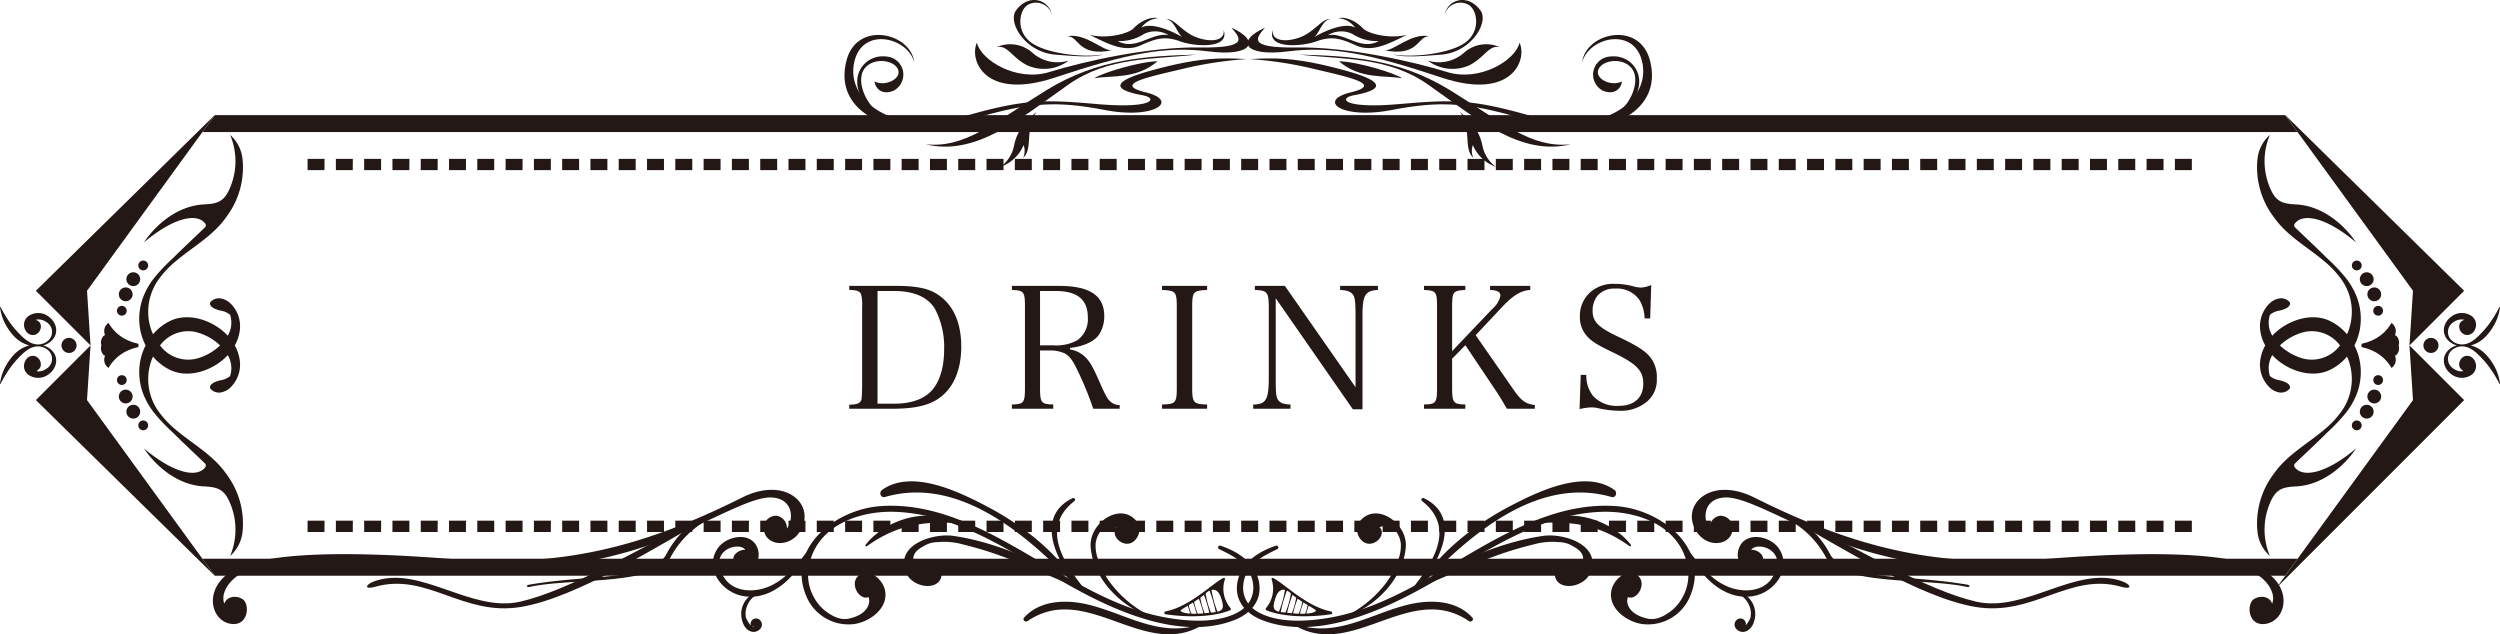 <svg xmlns="http://www.w3.org/2000/svg" xmlns:xlink="http://www.w3.org/1999/xlink" width="442.627" height="112.307" viewBox="0 0 442.627 112.307">
  <defs>
    <clipPath id="clip-path">
      <rect id="長方形_566" data-name="長方形 566" width="442.627" height="83.675" fill="#231815"/>
    </clipPath>
    <clipPath id="clip-path-2">
      <rect id="長方形_564" data-name="長方形 564" width="442.627" height="83.675" transform="translate(0 0)" fill="#231815"/>
    </clipPath>
    <clipPath id="clip-path-3">
      <rect id="長方形_563" data-name="長方形 563" width="385.813" height="63.542" transform="translate(28.407 9.03)" fill="#231815"/>
    </clipPath>
    <clipPath id="clip-path-5">
      <rect id="長方形_594" data-name="長方形 594" width="366.614" height="27.087" fill="#231815"/>
    </clipPath>
    <clipPath id="clip-path-6">
      <rect id="長方形_595" data-name="長方形 595" width="142.968" height="29.531" fill="#231815"/>
    </clipPath>
  </defs>
  <g id="グループ_119" data-name="グループ 119" transform="translate(-452 -892.643)">
    <g id="グループ_48" data-name="グループ 48" transform="translate(452 913)">
      <g id="グループ_47" data-name="グループ 47" clip-path="url(#clip-path)">
        <path id="パス_1246" data-name="パス 1246" d="M404.589,81.572H38.037l-2.2-3H406.792Z" fill="#231815"/>
        <g id="グループ_44" data-name="グループ 44">
          <g id="グループ_43" data-name="グループ 43" clip-path="url(#clip-path-2)">
            <g id="グループ_42" data-name="グループ 42" opacity="0.15">
              <g id="グループ_41" data-name="グループ 41">
                <g id="グループ_40" data-name="グループ 40" clip-path="url(#clip-path-3)">
                  <path id="パス_1247" data-name="パス 1247" d="M45.89,72.572,28.407,48.529V33.073L45.89,9.03H396.737L414.22,33.073V48.529L396.737,72.572Z" fill="none"/>
                </g>
              </g>
            </g>
          </g>
        </g>
        <path id="パス_1248" data-name="パス 1248" d="M388.067,9.77h-3v-2h3Zm-5.01,0h-3.005v-2h3.005Zm-5.009,0h-3.005v-2h3.005Zm-5.009,0h-3.006v-2h3.006Zm-5.009,0h-3.005v-2h3.005Zm-5.009,0h-3.005v-2h3.005Zm-5.01,0h-3v-2h3ZM353,9.77H350v-2H353Zm-5.01,0h-3.005v-2h3.005Zm-5.009,0h-3.005v-2h3.005Zm-5.009,0H334.97v-2h3.005Zm-5.01,0H329.96v-2h3.005Zm-5.008,0h-3.006v-2h3.006Zm-5.01,0h-3.005v-2h3.005Zm-5.009,0h-3v-2h3Zm-5.009,0h-3v-2h3Zm-5.009,0h-3.006v-2h3.006Zm-5.009,0H299.9v-2h3.006Zm-5.01,0H294.9v-2H297.9Zm-5.009,0h-3.005v-2h3.005Zm-5.009,0h-3.005v-2h3.005Zm-5.009,0h-3.006v-2h3.006Zm-5.009,0H274.86v-2h3.005Zm-5.009,0h-3v-2h3Zm-5.01,0h-3.005v-2h3.005Zm-5.009,0h-3.005v-2h3.005Zm-5.009,0h-3.006v-2h3.006Zm-5.009,0h-3.005v-2h3.005Zm-5.009,0H244.8v-2h3.005Zm-5.01,0h-3.005v-2H242.8Zm-5.009,0h-3.005v-2h3.005Zm-5.009,0h-3.006v-2h3.006Zm-5.009,0h-3v-2h3Zm-5.009,0h-3.005v-2h3.005Zm-5.009,0H214.75v-2h3.005Zm-5.009,0H209.74v-2h3.006Zm-5.01,0h-3v-2h3Zm-5.009,0h-3.005v-2h3.005Zm-5.009,0h-3.005v-2h3.005Zm-5.009,0H189.7v-2h3.006Zm-5.009,0h-3v-2h3Zm-5.009,0h-3v-2h3Zm-5.01,0h-3.005v-2h3.005Zm-5.009,0h-3.006v-2h3.006Zm-5.009,0h-3v-2h3Zm-5.009,0h-3.005v-2h3.005Zm-5.009,0H154.64v-2h3.005Zm-5.009,0H149.63v-2h3.006Zm-5.009,0h-3.005v-2h3.005Zm-5.01,0h-3.005v-2h3.005Zm-5.009,0H134.6v-2h3.005Zm-5.009,0h-3.006v-2H132.6Zm-5.009,0h-3v-2h3Zm-5.009,0h-3.005v-2h3.005Zm-5.01,0h-3v-2h3Zm-5.008,0h-3.006v-2h3.006Zm-5.01,0h-3.005v-2h3.005Zm-5.009,0h-3v-2h3Zm-5.009,0H94.53v-2h3.005Zm-5.009,0H89.52v-2h3.006Zm-5.009,0h-3v-2h3Zm-5.01,0H79.5v-2h3.005Zm-5.009,0H74.493v-2H77.5Zm-5.009,0H69.483v-2h3.006Zm-5.009,0H64.475v-2H67.48Zm-5.009,0H59.466v-2h3.005Zm-5.009,0H54.457v-2h3.005Z" fill="#231815"/>
        <path id="パス_1249" data-name="パス 1249" d="M388.067,73.833h-3v-2h3Zm-5.01,0h-3.005v-2h3.005Zm-5.009,0h-3.005v-2h3.005Zm-5.009,0h-3.006v-2h3.006Zm-5.009,0h-3.005v-2h3.005Zm-5.009,0h-3.005v-2h3.005Zm-5.01,0h-3v-2h3Zm-5.008,0H350v-2H353Zm-5.01,0h-3.005v-2h3.005Zm-5.009,0h-3.005v-2h3.005Zm-5.009,0H334.97v-2h3.005Zm-5.01,0H329.96v-2h3.005Zm-5.008,0h-3.006v-2h3.006Zm-5.01,0h-3.005v-2h3.005Zm-5.009,0h-3v-2h3Zm-5.009,0h-3v-2h3Zm-5.009,0h-3.006v-2h3.006Zm-5.009,0H299.9v-2h3.006Zm-5.01,0H294.9v-2H297.9Zm-5.009,0h-3.005v-2h3.005Zm-5.009,0h-3.005v-2h3.005Zm-5.009,0h-3.006v-2h3.006Zm-5.009,0H274.86v-2h3.005Zm-5.009,0h-3v-2h3Zm-5.01,0h-3.005v-2h3.005Zm-5.009,0h-3.005v-2h3.005Zm-5.009,0h-3.006v-2h3.006Zm-5.009,0h-3.005v-2h3.005Zm-5.009,0H244.8v-2h3.005Zm-5.01,0h-3.005v-2H242.8Zm-5.009,0h-3.005v-2h3.005Zm-5.009,0h-3.006v-2h3.006Zm-5.009,0h-3v-2h3Zm-5.009,0h-3.005v-2h3.005Zm-5.009,0H214.75v-2h3.005Zm-5.009,0H209.74v-2h3.006Zm-5.01,0h-3v-2h3Zm-5.009,0h-3.005v-2h3.005Zm-5.009,0h-3.005v-2h3.005Zm-5.009,0H189.7v-2h3.006Zm-5.009,0h-3v-2h3Zm-5.009,0h-3v-2h3Zm-5.01,0h-3.005v-2h3.005Zm-5.009,0h-3.006v-2h3.006Zm-5.009,0h-3v-2h3Zm-5.009,0h-3.005v-2h3.005Zm-5.009,0H154.64v-2h3.005Zm-5.009,0H149.63v-2h3.006Zm-5.009,0h-3.005v-2h3.005Zm-5.01,0h-3.005v-2h3.005Zm-5.009,0H134.6v-2h3.005Zm-5.009,0h-3.006v-2H132.6Zm-5.009,0h-3v-2h3Zm-5.009,0h-3.005v-2h3.005Zm-5.01,0h-3v-2h3Zm-5.008,0h-3.006v-2h3.006Zm-5.01,0h-3.005v-2h3.005Zm-5.009,0h-3v-2h3Zm-5.009,0H94.53v-2h3.005Zm-5.009,0H89.52v-2h3.006Zm-5.009,0h-3v-2h3Zm-5.01,0H79.5v-2h3.005Zm-5.009,0H74.493v-2H77.5Zm-5.009,0H69.483v-2h3.006Zm-5.009,0H64.475v-2H67.48Zm-5.009,0H59.466v-2h3.005Zm-5.009,0H54.457v-2h3.005Z" fill="#231815"/>
        <path id="パス_1250" data-name="パス 1250" d="M38.038.031l-2.2,3H406.793l-2.2-3Z" fill="#231815"/>
        <g id="グループ_46" data-name="グループ 46">
          <g id="グループ_45" data-name="グループ 45" clip-path="url(#clip-path-2)">
            <path id="パス_1251" data-name="パス 1251" d="M8.74,45.816a3.224,3.224,0,0,0,1.1-1.581,2.511,2.511,0,0,0-.174-1.9,3.119,3.119,0,0,0-1.3-1.249,3.8,3.8,0,0,0-.7-.281,3.793,3.793,0,0,0,.7-.28,3.125,3.125,0,0,0,1.3-1.249,2.512,2.512,0,0,0,.174-1.9,3.231,3.231,0,0,0-1.1-1.582,3.048,3.048,0,0,0-3.8-.121,2.278,2.278,0,0,0-.375.426,1.737,1.737,0,0,0-.25.55,2,2,0,0,0,.042,1.13,1.824,1.824,0,0,0,.666.93,1.393,1.393,0,0,0,1.194.2A1.545,1.545,0,0,0,7.2,37.13a1.129,1.129,0,0,0-.255-.476,1.372,1.372,0,0,0-.393-.292,1.75,1.75,0,0,0-.251-.089,2.188,2.188,0,0,1,.558-.07,2.312,2.312,0,0,1,1.268.412A2.044,2.044,0,0,1,8.18,40.2a2.744,2.744,0,0,1-1.411.429c-.03,0-.059-.012-.088-.014-.048,0-.1.008-.144.007a3.317,3.317,0,0,1-1.369-.433,6.758,6.758,0,0,1-1.248-.961c-.386-.36-.745-.746-1.108-1.144s-.69-.823-1.008-1.26A21.49,21.49,0,0,1,.1,34a.057.057,0,0,0-.056-.029A.055.055,0,0,0,0,34.029,8.633,8.633,0,0,0,1.09,37.28a9.772,9.772,0,0,0,.986,1.433,6.628,6.628,0,0,0,1.267,1.218,5.581,5.581,0,0,0,1.84.87,5.6,5.6,0,0,0-1.84.87A6.6,6.6,0,0,0,2.076,42.89a9.666,9.666,0,0,0-.986,1.433A8.628,8.628,0,0,0,0,47.574a.056.056,0,0,0,.03.055A.056.056,0,0,0,.1,47.6a21.556,21.556,0,0,1,1.7-2.827q.477-.656,1.008-1.26c.363-.4.722-.784,1.108-1.144a6.846,6.846,0,0,1,1.248-.961,3.317,3.317,0,0,1,1.369-.433c.048,0,.1.01.144.007.029,0,.058-.011.088-.014A2.753,2.753,0,0,1,8.18,41.4a2.044,2.044,0,0,1-.057,3.585,2.313,2.313,0,0,1-1.268.413,2.25,2.25,0,0,1-.34-.024,1.279,1.279,0,0,0,.167-.235,1.164,1.164,0,0,0,.259-.193,1.125,1.125,0,0,0,.255-.475A1.545,1.545,0,0,0,6.212,42.7a1.393,1.393,0,0,0-1.194.2,1.819,1.819,0,0,0-.666.93,2,2,0,0,0-.042,1.13,1.747,1.747,0,0,0,.25.55,2.24,2.24,0,0,0,.375.425,3.048,3.048,0,0,0,3.8-.121" fill="#231815"/>
            <path id="パス_1252" data-name="パス 1252" d="M13.556,40.8a1.335,1.335,0,1,0-1.335,1.335A1.335,1.335,0,0,0,13.556,40.8" fill="#231815"/>
            <path id="パス_1253" data-name="パス 1253" d="M38.038,0,6.351,31.122,16.03,40.8l-.623-9.679Z" fill="#231815"/>
            <path id="パス_1254" data-name="パス 1254" d="M16.03,40.8,6.351,50.48,38.038,81.6,15.407,50.48Z" fill="#231815"/>
            <path id="パス_1255" data-name="パス 1255" d="M31.133,55.731a17.228,17.228,0,0,1-3-3.165A9.839,9.839,0,0,1,26.9,43.221c.06-.149.128-.3.2-.441a9.092,9.092,0,0,0,3.01,2.354c3.32,1.618,7.666.056,10.088-2.475.043-.044.081-.093.123-.138a4.472,4.472,0,0,1,.412,3.716.226.226,0,0,0-.026.02,3.467,3.467,0,0,1-1.67.712c-.569.137-1.81.481-1.857,1.237a.376.376,0,0,0,.132.325,1.993,1.993,0,0,0,1.754.6,3.261,3.261,0,0,0,1.7-.852,5.621,5.621,0,0,0,1.7-4.733,7.228,7.228,0,0,0-.9-2.741,7.222,7.222,0,0,0,.9-2.741,5.623,5.623,0,0,0-1.7-4.733,3.252,3.252,0,0,0-1.7-.851,1.989,1.989,0,0,0-1.754.595.376.376,0,0,0-.132.325c.047.756,1.288,1.1,1.857,1.237a3.459,3.459,0,0,1,1.67.713c.009.008.017.012.026.019a4.472,4.472,0,0,1-.412,3.716c-.042-.045-.08-.093-.123-.138-2.422-2.531-6.768-4.093-10.088-2.474a9.089,9.089,0,0,0-3.01,2.353c-.068-.145-.136-.291-.2-.441a9.837,9.837,0,0,1,1.239-9.344,17.2,17.2,0,0,1,3-3.165c3.1-2.614,6.616-4.475,8.977-7.882A14.547,14.547,0,0,0,42.952,7.911,6.642,6.642,0,0,0,40.74,3.518l.043.1a12,12,0,0,1-.365,9.935c-1.026,2.015-2.345,2.171-4.411,2.289-4.328.247-8.173,3.232-10.528,6.716,5.31-4.46,9.33-5.185,10.779-3.427a.67.67,0,0,1,.194.417.736.736,0,0,1-.284.469c-1.837,1.771-3.714,3.5-5.519,5.308a33.188,33.188,0,0,0-3.123,3.245,13.125,13.125,0,0,0-2.3,4,10.956,10.956,0,0,0-.511,4.7A10.227,10.227,0,0,0,25.783,40.8a10.234,10.234,0,0,0-1.066,3.527,10.955,10.955,0,0,0,.511,4.7,13.142,13.142,0,0,0,2.3,4,33.3,33.3,0,0,0,3.123,3.245c1.8,1.8,3.682,3.537,5.519,5.308a.731.731,0,0,1,.284.469.672.672,0,0,1-.194.417c-1.449,1.758-5.469,1.032-10.779-3.427,2.355,3.483,6.2,6.468,10.528,6.715,2.066.118,3.385.275,4.411,2.29a12,12,0,0,1,.365,9.934c-.014.035-.029.069-.043.1a6.638,6.638,0,0,0,2.212-4.393A14.547,14.547,0,0,0,40.11,63.612c-2.361-3.407-5.875-5.267-8.977-7.881m3.523-17.305A9.656,9.656,0,0,1,38.967,40.8a9.646,9.646,0,0,1-4.311,2.375A6.218,6.218,0,0,1,28.332,40.8a6.22,6.22,0,0,1,6.324-2.375" fill="#231815"/>
            <path id="パス_1256" data-name="パス 1256" d="M24.53,40.6c-.172-.191-.569-.213-.829-.3a9.461,9.461,0,0,1-1.74-.743,7.441,7.441,0,0,1-2.747-2.747,1.759,1.759,0,0,0-.607,2.177c-.469.043-.939,1.121-.646,1.811-.293.691.177,1.768.646,1.811a1.759,1.759,0,0,0,.607,2.177,7.431,7.431,0,0,1,2.747-2.746A9.4,9.4,0,0,1,23.7,41.3c.26-.086.657-.107.829-.3.016-.018,0-.089-.026-.2.025-.109.042-.181.026-.2" fill="#231815"/>
            <path id="パス_1257" data-name="パス 1257" d="M22.439,46.935a.865.865,0,1,0-.866.866.866.866,0,0,0,.866-.866" fill="#231815"/>
            <path id="パス_1258" data-name="パス 1258" d="M22.26,51.068a1.22,1.22,0,1,0-1.22-1.22,1.22,1.22,0,0,0,1.22,1.22" fill="#231815"/>
            <path id="パス_1259" data-name="パス 1259" d="M23.6,51.308a1.222,1.222,0,1,0,1.222,1.222A1.222,1.222,0,0,0,23.6,51.308" fill="#231815"/>
            <path id="パス_1260" data-name="パス 1260" d="M25.359,55.825a.869.869,0,1,0-.869-.869.869.869,0,0,0,.869.869" fill="#231815"/>
            <path id="パス_1261" data-name="パス 1261" d="M20.707,34.667a.865.865,0,1,0,.866-.866.865.865,0,0,0-.866.866" fill="#231815"/>
            <path id="パス_1262" data-name="パス 1262" d="M23.48,31.754a1.22,1.22,0,1,0-1.22,1.22,1.22,1.22,0,0,0,1.22-1.22" fill="#231815"/>
            <path id="パス_1263" data-name="パス 1263" d="M23.6,27.85a1.222,1.222,0,1,0,1.222,1.222A1.222,1.222,0,0,0,23.6,27.85" fill="#231815"/>
            <path id="パス_1264" data-name="パス 1264" d="M26.228,26.646a.869.869,0,1,0-.869.869.869.869,0,0,0,.869-.869" fill="#231815"/>
            <path id="パス_1265" data-name="パス 1265" d="M440.551,42.889a6.567,6.567,0,0,0-1.267-1.218,5.578,5.578,0,0,0-1.839-.871,5.556,5.556,0,0,0,1.839-.87,6.567,6.567,0,0,0,1.267-1.218,9.716,9.716,0,0,0,.986-1.433,8.628,8.628,0,0,0,1.09-3.251.055.055,0,0,0-.1-.031,21.658,21.658,0,0,1-1.7,2.826q-.475.655-1.008,1.261c-.363.4-.722.784-1.108,1.143a6.774,6.774,0,0,1-1.248.962,3.3,3.3,0,0,1-1.369.432c-.048,0-.1-.009-.143-.007-.03,0-.059.012-.088.015a2.746,2.746,0,0,1-1.412-.43,2.043,2.043,0,0,1,.057-3.585,2.323,2.323,0,0,1,1.268-.412,2.227,2.227,0,0,1,.558.07,1.928,1.928,0,0,0-.25.09,1.341,1.341,0,0,0-.394.291,1.133,1.133,0,0,0-.254.476,1.543,1.543,0,0,0,.983,1.772,1.4,1.4,0,0,0,1.195-.2,1.817,1.817,0,0,0,.665-.93,1.977,1.977,0,0,0,.042-1.13,1.746,1.746,0,0,0-.25-.55,2.277,2.277,0,0,0-.375-.426,3.048,3.048,0,0,0-3.8.122,3.215,3.215,0,0,0-1.1,1.581,2.511,2.511,0,0,0,.173,1.9,3.131,3.131,0,0,0,1.3,1.249,3.761,3.761,0,0,0,.7.28,3.834,3.834,0,0,0-.7.281,3.131,3.131,0,0,0-1.3,1.249,2.512,2.512,0,0,0-.173,1.9,3.215,3.215,0,0,0,1.1,1.581,3.048,3.048,0,0,0,3.8.122,2.277,2.277,0,0,0,.375-.426,1.746,1.746,0,0,0,.25-.55,1.977,1.977,0,0,0-.042-1.13,1.817,1.817,0,0,0-.665-.93,1.4,1.4,0,0,0-1.195-.2,1.543,1.543,0,0,0-.983,1.772,1.133,1.133,0,0,0,.254.476,1.215,1.215,0,0,0,.259.192,1.336,1.336,0,0,0,.167.236,2.249,2.249,0,0,1-.34.023,2.323,2.323,0,0,1-1.268-.412,2.043,2.043,0,0,1-.057-3.585,2.735,2.735,0,0,1,1.412-.429c.029,0,.058.012.088.014.047,0,.1-.008.143-.007a3.3,3.3,0,0,1,1.369.432,6.774,6.774,0,0,1,1.248.962c.386.36.745.746,1.108,1.143s.691.824,1.008,1.261a21.657,21.657,0,0,1,1.7,2.826.055.055,0,0,0,.1-.031,8.628,8.628,0,0,0-1.09-3.251,9.716,9.716,0,0,0-.986-1.433" fill="#231815"/>
            <path id="パス_1266" data-name="パス 1266" d="M429.071,40.8a1.335,1.335,0,1,0,1.336-1.335,1.335,1.335,0,0,0-1.336,1.335" fill="#231815"/>
            <path id="パス_1267" data-name="パス 1267" d="M427.22,50.48l-24.138,33.2,33.194-33.2L426.6,40.8Z" fill="#231815"/>
            <path id="パス_1268" data-name="パス 1268" d="M404.589,0,427.22,31.122,426.6,40.8l9.679-9.679Z" fill="#231815"/>
            <path id="パス_1269" data-name="パス 1269" d="M417.149,59.041c-5.31,4.46-9.33,5.185-10.779,3.427a.669.669,0,0,1-.194-.416.736.736,0,0,1,.284-.47c1.837-1.771,3.714-3.5,5.519-5.308a33.186,33.186,0,0,0,3.123-3.245,13.1,13.1,0,0,0,2.3-4,10.942,10.942,0,0,0,.512-4.7,10.227,10.227,0,0,0-1.066-3.527,10.234,10.234,0,0,0,1.066-3.527,10.94,10.94,0,0,0-.512-4.7,13.1,13.1,0,0,0-2.3-4,33.075,33.075,0,0,0-3.123-3.245c-1.8-1.8-3.682-3.538-5.519-5.309a.731.731,0,0,1-.284-.469.667.667,0,0,1,.194-.416c1.449-1.759,5.469-1.033,10.779,3.426-2.355-3.483-6.2-6.468-10.528-6.715-2.066-.118-3.385-.275-4.411-2.29a12,12,0,0,1-.365-9.934c.014-.035.029-.069.043-.1a6.638,6.638,0,0,0-2.212,4.393,14.551,14.551,0,0,0,2.841,10.079c2.362,3.407,5.876,5.267,8.978,7.881a17.189,17.189,0,0,1,3,3.165,9.837,9.837,0,0,1,1.24,9.345c-.06.149-.128.295-.2.441a9.092,9.092,0,0,0-3.01-2.354c-3.32-1.618-7.666-.056-10.088,2.475-.043.045-.082.093-.123.138a4.472,4.472,0,0,1-.412-3.716.226.226,0,0,0,.026-.02,3.467,3.467,0,0,1,1.67-.712c.569-.137,1.81-.481,1.857-1.237a.376.376,0,0,0-.132-.325,1.993,1.993,0,0,0-1.754-.6,3.261,3.261,0,0,0-1.7.852,5.618,5.618,0,0,0-1.7,4.733,7.208,7.208,0,0,0,.895,2.741,7.2,7.2,0,0,0-.895,2.741,5.619,5.619,0,0,0,1.7,4.733,3.252,3.252,0,0,0,1.7.851,1.989,1.989,0,0,0,1.754-.6.376.376,0,0,0,.132-.325c-.047-.756-1.288-1.1-1.857-1.237a3.467,3.467,0,0,1-1.67-.712.226.226,0,0,0-.026-.02,4.471,4.471,0,0,1,.412-3.716c.041.045.08.093.123.138,2.422,2.531,6.768,4.093,10.088,2.475a9.1,9.1,0,0,0,3.01-2.354c.068.145.136.291.2.441a9.835,9.835,0,0,1-1.24,9.344,17.158,17.158,0,0,1-3,3.165c-3.1,2.614-6.616,4.475-8.978,7.882a14.551,14.551,0,0,0-2.841,10.079,6.64,6.64,0,0,0,2.212,4.393c-.014-.034-.029-.068-.043-.1a12,12,0,0,1,.365-9.935c1.026-2.015,2.345-2.171,4.411-2.289,4.328-.247,8.173-3.232,10.528-6.716m-9.177-15.865a9.646,9.646,0,0,1-4.311-2.375,9.646,9.646,0,0,1,4.311-2.375A6.218,6.218,0,0,1,414.3,40.8a6.22,6.22,0,0,1-6.324,2.375" fill="#231815"/>
            <path id="パス_1270" data-name="パス 1270" d="M423.414,36.813a7.426,7.426,0,0,1-2.748,2.746,9.357,9.357,0,0,1-1.739.744c-.26.086-.657.107-.829.3-.017.018,0,.089.026.2-.025.109-.043.181-.026.2.172.191.569.212.829.3a9.421,9.421,0,0,1,1.739.743,7.436,7.436,0,0,1,2.748,2.747,1.759,1.759,0,0,0,.606-2.177c.469-.043.94-1.121.647-1.811.293-.691-.178-1.768-.647-1.811a1.759,1.759,0,0,0-.606-2.177" fill="#231815"/>
            <path id="パス_1271" data-name="パス 1271" d="M421.92,46.935a.866.866,0,1,0-.866.866.866.866,0,0,0,.866-.866" fill="#231815"/>
            <path id="パス_1272" data-name="パス 1272" d="M421.587,49.848a1.22,1.22,0,1,0-1.22,1.22,1.22,1.22,0,0,0,1.22-1.22" fill="#231815"/>
            <path id="パス_1273" data-name="パス 1273" d="M419.032,53.752a1.222,1.222,0,1,0-1.222-1.222,1.222,1.222,0,0,0,1.222,1.222" fill="#231815"/>
            <path id="パス_1274" data-name="パス 1274" d="M416.4,54.956a.869.869,0,1,0,.869-.869.869.869,0,0,0-.869.869" fill="#231815"/>
            <path id="パス_1275" data-name="パス 1275" d="M421.054,33.8a.866.866,0,1,0,.866.866.865.865,0,0,0-.866-.866" fill="#231815"/>
            <path id="パス_1276" data-name="パス 1276" d="M420.367,30.534a1.22,1.22,0,1,0,1.22,1.22,1.22,1.22,0,0,0-1.22-1.22" fill="#231815"/>
            <path id="パス_1277" data-name="パス 1277" d="M419.032,27.85a1.222,1.222,0,1,0,1.222,1.222,1.222,1.222,0,0,0-1.222-1.222" fill="#231815"/>
            <path id="パス_1278" data-name="パス 1278" d="M417.268,25.777a.869.869,0,1,0,.869.869.868.868,0,0,0-.869-.869" fill="#231815"/>
          </g>
        </g>
      </g>
    </g>
    <g id="グループ_52" data-name="グループ 52" transform="translate(489.693 977.862)">
      <g id="グループ_51" data-name="グループ 51" transform="translate(0 0)" clip-path="url(#clip-path-5)">
        <path id="パス_1295" data-name="パス 1295" d="M220.851,19.788c1.571.664,3.391-2.3,1.815-3.736-1.808-1.649-4.445.582-4.783,2.723-.49,3.1,2.856,5.46,5.591,5.8a8.081,8.081,0,0,0,8.328-4.823C235.566,11.1,226.67,4.319,218.934,3.7c-11.468-.923-21.893,6-31.335,11.512-6.169,3.6-12.6,7.04-19.718,8.25-3.805.646-8.675.948-12.23-.867-2.882-1.472-3.646-4.327-2.273-7.163.993-2.051,3.5-3.2,5.423-4.159a.324.324,0,0,0-.246-.59c-3.071,1-6.19,3.006-6.84,6.422-.624,3.277,1.465,5.634,4.367,6.759,8.99,3.488,19.869-1.075,27.735-5.329,10.147-5.486,20.22-13.368,32.223-13.838,6.015-.234,13.212,2.1,15.1,8.526A8.321,8.321,0,0,1,228.789,22c-1.271,1.042-2.832,1.948-4.454,1.6-3.344-.712-3.938-2.807-3.483-3.82" transform="translate(29.69 0.707)" fill="#231815"/>
        <path id="パス_1296" data-name="パス 1296" d="M170.074,6.311c-1.137,1.544.452,4.611,2.677,3.622,1.378-.612,1.7-2.129.934-2.721,2.005-.961,3.572.906,3.776,2.917a6.85,6.85,0,0,1-.456,2.814,14.535,14.535,0,0,1-2.289,4.288,20.257,20.257,0,0,1-6.877,5.653c-.051.029-.017.115.038.1,5.105-1.694,10.1-6.76,10.467-12.354.28-4.256-5.457-8.138-8.272-4.315" transform="translate(32.864 0.93)" fill="#231815"/>
        <path id="パス_1297" data-name="パス 1297" d="M177.311,19.343c4.364-3.638,9.951-13.237,2.387-16.854a.306.306,0,0,0-.309.519c6.343,4.933,1.519,11.508-2.247,16.164-.085.105.062.259.169.171" transform="translate(34.686 0.481)" fill="#231815"/>
        <path id="パス_1298" data-name="パス 1298" d="M178.949,18.45c8.4-8.831,20.505-19.472,33.677-15.68.788.227,1.122-.819.521-1.248-5.252-3.76-13.587.315-18.525,2.9-6.083,3.188-12.257,7.939-15.945,13.817a.173.173,0,0,0,.271.207" transform="translate(34.987 0)" fill="#231815"/>
        <path id="パス_1299" data-name="パス 1299" d="M197.145,6.347c5.876-.239,10.295.682,15.136,4.157.173.124.316-.133.207-.271-3.408-4.347-10.281-6.5-15.449-4.283-.2.085-.093.407.106.4" transform="translate(38.567 0.992)" fill="#231815"/>
        <path id="パス_1300" data-name="パス 1300" d="M177.742,17.56c4.822-1.741,9.415-4.071,14.244-5.811a62.905,62.905,0,0,1,7.006-2.135,12.252,12.252,0,0,1,4.513-.416,4.706,4.706,0,0,1,2.534.749q3.546,1.892-.031,4.774c-.055.271.343.482.477.2,1.343-2.833-3.171-3.864-3.66-.869-.656,4,4.94,3.533,6.206.672,2.208-4.988-4.64-7.143-8.236-6.64C192.951,9.175,184.26,13.1,177.7,17.465c-.047.03-.019.116.039.094" transform="translate(34.796 1.568)" fill="#231815"/>
        <path id="パス_1301" data-name="パス 1301" d="M160.42,22.179c10.189,5.662,20.284-7.945,30.57-.916.393.268.951-.239.6-.624-2.911-3.223-7.747-3.231-11.674-2.223-6.617,1.7-12.326,5.724-19.38,3.463a.162.162,0,0,0-.121.3" transform="translate(31.398 3.49)" fill="#231815"/>
        <path id="パス_1302" data-name="パス 1302" d="M231.667,12.491c-1.129,2.964-5.089,1.172-4.324-1.874.891-3.54,5.661-2.7,7.238-.275,2.345,3.611-.9,7.778-4.625,8.374-5.435.869-9.518-3.93-11.783-8.231-.047-.09.079-.2.147-.114,2.008,2.559,3.933,5.232,7,6.591,2.352,1.043,5.68,1.162,7.582-.9.8-.869,1.716-2.95,1.2-4.152-.756-2.082-3.778-2.474-4.477-1.382.811-.169,2.49.783,2.042,1.959" transform="translate(42.724 1.613)" fill="#231815"/>
        <path id="パス_1303" data-name="パス 1303" d="M226.849,16.66c-.224-.111-.5.189-.282.37a4.1,4.1,0,0,1,1.522,2.321,3.641,3.641,0,0,1,.025,1.533,5.142,5.142,0,0,1-.951,1.48.331.331,0,0,0,.1-.136.967.967,0,0,0-1.689-.847c-.837.995.323,2.181,1.4,2.007,1.4-.226,2-1.953,1.978-3.185a4.047,4.047,0,0,0-2.1-3.543" transform="translate(44.12 3.258)" fill="#231815"/>
        <path id="パス_1304" data-name="パス 1304" d="M321.7,21.4c-.435-1.3-2.141-1.51-3.236-.775-1.331.894-1.033,4.825,2.064,4.368,3.714-.548,4.963-6.489-.474-9.533s-19.135-3.479-38.487-1.956-33.7-1.958-51.532-10.873c-7.394-3.7-12.534.806-10.693,5.167,1.74,4.124,6.941,3.538,6.846.1A2.168,2.168,0,0,0,223.9,5.853a2.2,2.2,0,0,0-1.791,2.266c-1.227-1.567-1.2-5.289,2.691-5.5,3.266-.181,9.167,3.3,16.623,6.472C259.314,16.71,275.35,15.561,285.3,14.4s26.615-.753,31.582.838c3.652,1.172,5.618,4.19,4.824,6.155" transform="translate(42.882 0.246)" fill="#231815"/>
        <path id="パス_1305" data-name="パス 1305" d="M233.513,5.575c8.66,4.749,22.9,13.94,32.853,15.579,10.291,1.7,16.621-6.192,25.809-3.567,1.955.558,1.764-.39.14-.978-8.1-2.933-17.123,5.6-25.831,3.609-8.8-2.011-21.1-9.475-28.5-12.966Z" transform="translate(45.73 1.091)" fill="#231815"/>
        <path id="パス_1306" data-name="パス 1306" d="M264.891,17.2c-11.2-1.909-21.727-.579-24.279-5.508-1.193-2.307-3.29-4.652-4.8-5.324s-3.318-1.085-2.6-.714a16.416,16.416,0,0,1,6.612,6.495c2.544,5.324,17.645,3.817,25.071,5.47.58.129.71-.3,0-.419" transform="translate(45.639 1.08)" fill="#231815"/>
        <path id="パス_1307" data-name="パス 1307" d="M156.907,14.526a5.247,5.247,0,0,1-.978,5.111.257.257,0,0,0,.1.409c3.229,1.275,7.812,1.226,11.4.691a.254.254,0,0,0,.01-.5c-4.346-.851-8.243-4.914-10.223-5.91-.177-.088-.355.069-.3.2m3.668,6.032c-2.99-.3-3.885-.133-2.923-2.857.639-1.807,1.838-1.421,2.59-.731,1.628,1.495,4.517,2.857,4.517,3.122s-1.2.764-4.184.465" transform="translate(30.524 2.8)" fill="#231815"/>
        <path id="パス_1308" data-name="パス 1308" d="M158.935,15.956a19.044,19.044,0,0,1-1.117,4.085c-.14.036.313.105.313.105a25.155,25.155,0,0,1,1.153-4Z" transform="translate(30.901 3.124)" fill="#231815"/>
        <path id="パス_1309" data-name="パス 1309" d="M159.8,16.5a15.787,15.787,0,0,1-1.065,3.719c-.139.035.315.1.315.1a20.858,20.858,0,0,1,1.1-3.631Z" transform="translate(31.081 3.23)" fill="#231815"/>
        <path id="パス_1310" data-name="パス 1310" d="M160.538,17.185a13.113,13.113,0,0,1-.886,3.088c-.116.029.263.087.263.087a17.27,17.27,0,0,1,.914-3.016Z" transform="translate(31.261 3.365)" fill="#231815"/>
        <path id="パス_1311" data-name="パス 1311" d="M161.506,17.5a11.527,11.527,0,0,1-.832,2.789c-.11.026.245.079.245.079a15.176,15.176,0,0,1,.86-2.724Z" transform="translate(31.462 3.427)" fill="#231815"/>
        <path id="パス_1312" data-name="パス 1312" d="M162.252,18.061a8.674,8.674,0,0,1-.627,2.109c-.081.02.227.087.227.087A11.488,11.488,0,0,1,162.5,18.2Z" transform="translate(31.65 3.537)" fill="#231815"/>
        <path id="パス_1313" data-name="パス 1313" d="M99,19.788c-1.571.664-3.391-2.3-1.815-3.736,1.808-1.649,4.445.582,4.783,2.723.49,3.1-2.856,5.46-5.591,5.8a8.081,8.081,0,0,1-8.328-4.823C84.289,11.1,93.184,4.319,100.92,3.7c11.468-.923,21.893,6,31.333,11.512,6.171,3.6,12.6,7.04,19.719,8.25,3.805.646,8.676.948,12.23-.867,2.882-1.472,3.646-4.327,2.273-7.163-.993-2.051-3.5-3.2-5.423-4.159a.324.324,0,0,1,.246-.59c3.071,1,6.191,3.006,6.84,6.422.624,3.277-1.465,5.634-4.367,6.759-8.99,3.488-19.869-1.075-27.735-5.329-10.147-5.486-20.22-13.368-32.223-13.838-6.015-.234-13.212,2.1-15.1,8.526A8.32,8.32,0,0,0,91.067,22c1.27,1.042,2.831,1.948,4.453,1.6C98.863,22.9,99.458,20.8,99,19.788" transform="translate(17.069 0.707)" fill="#231815"/>
        <path id="パス_1314" data-name="パス 1314" d="M138.228,6.311c1.136,1.544-.452,4.611-2.677,3.622-1.378-.612-1.706-2.129-.934-2.721-2.005-.961-3.572.906-3.778,2.917a6.851,6.851,0,0,0,.457,2.814,14.535,14.535,0,0,0,2.289,4.288,20.257,20.257,0,0,0,6.877,5.653c.051.029.017.115-.039.1-5.1-1.694-10.1-6.76-10.466-12.354-.28-4.256,5.457-8.138,8.272-4.315" transform="translate(25.448 0.93)" fill="#231815"/>
        <path id="パス_1315" data-name="パス 1315" d="M130.3,19.343c-4.364-3.638-9.951-13.237-2.387-16.854a.306.306,0,0,1,.309.519c-6.343,4.933-1.519,11.508,2.247,16.164.085.105-.062.259-.169.171" transform="translate(24.32 0.481)" fill="#231815"/>
        <path id="パス_1316" data-name="パス 1316" d="M133.326,18.45c-8.4-8.831-20.505-19.472-33.677-15.68-.788.227-1.122-.819-.521-1.248,5.252-3.76,13.587.315,18.525,2.9,6.083,3.188,12.257,7.939,15.945,13.817a.173.173,0,0,1-.271.207" transform="translate(19.353 0)" fill="#231815"/>
        <path id="パス_1317" data-name="パス 1317" d="M111.984,6.347c-5.876-.239-10.295.682-15.136,4.157-.173.124-.316-.133-.207-.271,3.408-4.347,10.281-6.5,15.449-4.283.2.085.093.407-.106.4" transform="translate(18.918 0.992)" fill="#231815"/>
        <path id="パス_1318" data-name="パス 1318" d="M134.038,17.56c-4.822-1.741-9.415-4.071-14.244-5.811a62.9,62.9,0,0,0-7.006-2.135,12.252,12.252,0,0,0-4.513-.416,4.706,4.706,0,0,0-2.534.749q-3.546,1.892.031,4.774c.055.271-.343.482-.477.2-1.343-2.833,3.17-3.864,3.66-.869.657,4-4.94,3.533-6.206.672-2.208-4.988,4.64-7.143,8.237-6.64,7.843,1.093,16.535,5.021,23.092,9.384.047.03.019.116-.039.094" transform="translate(20.038 1.568)" fill="#231815"/>
        <path id="パス_1319" data-name="パス 1319" d="M151.294,22.179c-10.189,5.662-20.284-7.945-30.57-.916-.393.268-.951-.239-.6-.624,2.911-3.223,7.745-3.231,11.674-2.223,6.615,1.7,12.326,5.724,19.38,3.463a.162.162,0,0,1,.121.3" transform="translate(23.503 3.49)" fill="#231815"/>
        <path id="パス_1320" data-name="パス 1320" d="M77.727,12.491c1.129,2.964,5.089,1.172,4.323-1.874-.89-3.54-5.66-2.7-7.237-.275-2.345,3.611.9,7.778,4.624,8.374,5.436.869,9.519-3.93,11.784-8.231.047-.09-.079-.2-.147-.114-2.008,2.559-3.933,5.232-7,6.591-2.352,1.043-5.68,1.162-7.582-.9-.8-.869-1.716-2.95-1.2-4.152.756-2.082,3.778-2.474,4.477-1.382-.811-.169-2.49.783-2.042,1.959" transform="translate(14.496 1.613)" fill="#231815"/>
        <path id="パス_1321" data-name="パス 1321" d="M80.609,17.029a4.1,4.1,0,0,0-1.521,2.321,3.621,3.621,0,0,0-.026,1.533c.035.163,1.181,2.408,1.495,1.343a.336.336,0,0,1-.643,0,.967.967,0,0,1,1.689-.847c.837.995-.323,2.181-1.4,2.007-1.4-.225-2-1.953-1.977-3.185a4.045,4.045,0,0,1,2.1-3.543c.224-.111.5.189.282.37" transform="translate(15.319 3.258)" fill="#231815"/>
        <path id="パス_1322" data-name="パス 1322" d="M2.028,21.4c.435-1.3,2.141-1.51,3.237-.775C6.6,21.515,6.3,25.446,3.2,24.989c-3.712-.548-4.962-6.489.475-9.533S22.809,11.977,42.162,13.5s33.7-1.958,51.532-10.873c7.394-3.7,12.534.806,10.693,5.167-1.74,4.124-6.942,3.538-6.846.1a2.167,2.167,0,0,1,2.295-2.042,2.2,2.2,0,0,1,1.791,2.266c1.227-1.567,1.2-5.289-2.691-5.5-3.266-.181-9.167,3.3-16.625,6.472C64.417,16.71,48.381,15.561,38.434,14.4s-26.615-.753-31.582.838C3.2,16.412,1.235,19.431,2.028,21.4" transform="translate(0 0.246)" fill="#231815"/>
        <path id="パス_1323" data-name="パス 1323" d="M82.9,5.575C74.24,10.324,60,19.515,50.047,21.154c-10.291,1.7-16.622-6.192-25.809-3.567-1.955.558-1.765-.39-.14-.978,8.1-2.933,17.123,5.6,25.831,3.609,8.8-2.011,21.1-9.475,28.5-12.966Z" transform="translate(4.47 1.091)" fill="#231815"/>
        <path id="パス_1324" data-name="パス 1324" d="M46.979,17.2c11.2-1.909,21.727-.579,24.278-5.508,1.195-2.307,3.291-4.652,4.8-5.324s3.318-1.085,2.6-.714a16.408,16.408,0,0,0-6.612,6.495c-2.544,5.324-17.645,3.817-25.071,5.47-.579.129-.71-.3,0-.419" transform="translate(9.105 1.08)" fill="#231815"/>
        <path id="パス_1325" data-name="パス 1325" d="M151.295,14.325c-1.979.995-5.878,5.058-10.222,5.91a.253.253,0,0,0,.008.5c3.586.536,8.17.585,11.4-.69a.256.256,0,0,0,.1-.409,5.247,5.247,0,0,1-.978-5.111c.053-.132-.126-.289-.3-.2m-7.549,5.768c0-.265,2.889-1.628,4.517-3.122.752-.69,1.952-1.076,2.59.731.964,2.724.067,2.558-2.923,2.857s-4.184-.2-4.184-.465" transform="translate(27.586 2.8)" fill="#231815"/>
        <path id="パス_1326" data-name="パス 1326" d="M147.885,15.956A19.045,19.045,0,0,0,149,20.041c.14.036-.313.105-.313.105a25.152,25.152,0,0,0-1.153-4Z" transform="translate(28.893 3.124)" fill="#231815"/>
        <path id="パス_1327" data-name="パス 1327" d="M147.009,16.5a15.788,15.788,0,0,0,1.066,3.719c.139.035-.315.1-.315.1a20.859,20.859,0,0,0-1.1-3.631Z" transform="translate(28.721 3.23)" fill="#231815"/>
        <path id="パス_1328" data-name="パス 1328" d="M146.234,17.185a13.11,13.11,0,0,0,.885,3.088c.116.029-.262.087-.262.087a17.37,17.37,0,0,0-.912-3.016Z" transform="translate(28.581 3.365)" fill="#231815"/>
        <path id="パス_1329" data-name="パス 1329" d="M145.254,17.5a11.527,11.527,0,0,0,.832,2.789c.11.026-.245.079-.245.079a15.274,15.274,0,0,0-.86-2.724Z" transform="translate(28.393 3.427)" fill="#231815"/>
        <path id="パス_1330" data-name="パス 1330" d="M144.468,18.061a8.675,8.675,0,0,0,.627,2.109c.081.02-.226.087-.226.087a11.59,11.59,0,0,0-.647-2.059Z" transform="translate(28.244 3.537)" fill="#231815"/>
      </g>
    </g>
    <g id="グループ_54" data-name="グループ 54" transform="translate(601.516 892.643)">
      <g id="グループ_53" data-name="グループ 53" transform="translate(0 0)" clip-path="url(#clip-path-6)">
        <path id="パス_1331" data-name="パス 1331" d="M68.748,4.51c-1.4,1.679-3.5,3.638,5.6,3.5s20.711,2.518,26.589,4.338,12.175-2.1,12.875-5.178c1.4,2.939-1.26,10.355-13.854,6.158S80.5,7.728,72.807,8.708s-9.376-1.818-4.059-4.2" transform="translate(5.709 0.392)" fill="#231815"/>
        <path id="パス_1332" data-name="パス 1332" d="M85.685,4.719c-.979-1.049-2.8-2.1-4.338-1.749A4,4,0,0,1,84.356,4.65c-1.679-.979-5.109.42-7.277,1.679.979-.7,1.329-2.87,2.868-3.218C78.408,3.04,77.1,5.551,74.306,6.46S69.452,6.723,69.8,5c-1.242,3.48,5.108,3,7.627,2.09s4.058-.691,6.927.638,5.527,0,9.166-1.818c-2.939.77-6.857-.14-7.837-1.19M79.528,5.988a4.485,4.485,0,0,1,4.381-.21,7.808,7.808,0,0,0,4.644,1.233c-3.227,1.811-6.061-1.626-9.026-1.023" transform="translate(6.055 0.252)" fill="#231815"/>
        <path id="パス_1333" data-name="パス 1333" d="M87.862,8.383c1.522.367,4.775-3.149,8.029-2.466-2.152-.052-1.785,3.726-8.029,2.466" transform="translate(7.639 0.507)" fill="#231815"/>
        <path id="パス_1334" data-name="パス 1334" d="M89.31,9.625c3.253.629,10.076-.052,12.857-2.1s2.1-5.773.577-6.665a2.92,2.92,0,0,0-4.3,1.889c.525-2.886,4.158-3.987,6.4-.891,1.522,2.1-1.627,7.4-6.979,7.818-2.916.229-6.56.577-8.554-.052" transform="translate(7.765 0)" fill="#231815"/>
        <path id="パス_1335" data-name="パス 1335" d="M95.007,10.1a6.673,6.673,0,0,0,6.454-1.416,5.9,5.9,0,0,1,6.35-.946c-1.941-.524-2.728,1.837-5.458,3.2a7.262,7.262,0,0,1-7.347-.839" transform="translate(8.26 0.626)" fill="#231815"/>
        <path id="パス_1336" data-name="パス 1336" d="M65.991,9.969c4.408-.21,8.187-.42,17.213,2.1s4.093,3.778,1.26,4.3-1.889,2.414,7.872,1.575,13.014-.945,24.244,2.309,20.152-2.414,19-9.341S125.92,6.085,124.87,10.6c.525-5.248,10.036-7.5,11.965-.524,2.729,9.865-9.131,14.588-20.571,11.019s-16.373-3.778-25.189-2.1-13.225-1.679-7.137-3.149-1.154-2.834-6.823-4.2A66.683,66.683,0,0,0,65.991,9.969" transform="translate(5.737 0.495)" fill="#231815"/>
        <path id="パス_1337" data-name="パス 1337" d="M74.1,8.887c8.747.28,17.423.629,26.658,6.3S115.1,25.54,122.172,24.77c-8.817,2.168-16.583-4.409-25.19-10.5C89.777,9.178,81.729,9.8,74.1,8.887" transform="translate(6.442 0.772)" fill="#231815"/>
        <path id="パス_1338" data-name="パス 1338" d="M80.539,9.982c3.359.07,9.936,2.1,11.2,3.009-3.218-.56-7.417.21-11.2-3.009" transform="translate(7.002 0.868)" fill="#231815"/>
        <path id="パス_1339" data-name="パス 1339" d="M100.237,18.221c2.309,1.959,3.5,3.568,3.988,5.948a6.1,6.1,0,0,0,2.379,3.778,6.889,6.889,0,0,1-4.059-3.849,2.984,2.984,0,0,0,.071,2.239c-1.82-1.609-.21-5.248-2.379-8.116" transform="translate(8.715 1.584)" fill="#231815"/>
        <path id="パス_1340" data-name="パス 1340" d="M128.856,17.259c3.078-4.338,0-8.537-3.918-8.047a3.21,3.21,0,0,0-1.329,6.017c2.239.979,3.359-.56,3.428-1.609-1.889.979-4.9-.49-4.128-2.17s4.338-2.1,5.878-.14.07,6.158-2.8,8.117Z" transform="translate(10.602 0.797)" fill="#231815"/>
        <path id="パス_1341" data-name="パス 1341" d="M66.663,4.51c1.4,1.679,3.5,3.638-5.6,3.5s-20.711,2.518-26.589,4.338S22.3,10.248,21.6,7.169c-1.4,2.939,1.26,10.355,13.854,6.158S54.908,7.728,62.6,8.708s9.376-1.818,4.059-4.2" transform="translate(1.849 0.392)" fill="#231815"/>
        <path id="パス_1342" data-name="パス 1342" d="M39.921,5.908c3.639,1.82,6.3,3.149,9.166,1.82S53.5,6.18,56.014,7.089,64.884,8.48,63.641,5c.35,1.724-1.705,2.371-4.5,1.461s-4.1-3.42-5.641-3.35c1.539.35,1.889,2.52,2.868,3.218-2.168-1.259-5.6-2.659-7.277-1.679A4,4,0,0,1,52.1,2.97c-1.539-.35-3.359.7-4.338,1.749s-4.9,1.959-7.837,1.189m4.968,1.1a7.81,7.81,0,0,0,4.644-1.234,4.488,4.488,0,0,1,4.381.211c-2.965-.6-5.8,2.834-9.026,1.023" transform="translate(3.471 0.252)" fill="#231815"/>
        <path id="パス_1343" data-name="パス 1343" d="M44.314,8.383c-1.522.367-4.775-3.149-8.029-2.466,2.152-.052,1.785,3.726,8.029,2.466" transform="translate(3.155 0.507)" fill="#231815"/>
        <path id="パス_1344" data-name="パス 1344" d="M43.5,9.625c-3.253.629-10.076-.052-12.857-2.1s-2.1-5.773-.577-6.665a2.92,2.92,0,0,1,4.3,1.889c-.525-2.886-4.158-3.987-6.4-.891-1.522,2.1,1.627,7.4,6.979,7.818,2.916.229,6.56.577,8.554-.052" transform="translate(2.398 0)" fill="#231815"/>
        <path id="パス_1345" data-name="パス 1345" d="M37.55,10.1a6.675,6.675,0,0,1-6.455-1.416,5.9,5.9,0,0,0-6.349-.946c1.941-.524,2.728,1.837,5.458,3.2A7.262,7.262,0,0,0,37.55,10.1" transform="translate(2.151 0.626)" fill="#231815"/>
        <path id="パス_1346" data-name="パス 1346" d="M71.241,9.969c-4.409-.21-8.187-.42-17.213,2.1s-4.093,3.778-1.26,4.3,1.889,2.414-7.872,1.575S31.883,17,20.653,20.255.5,17.84,1.655,10.913s9.656-4.828,10.706-.315C11.837,5.35,2.326,3.1.4,10.074c-2.729,9.865,9.13,14.588,20.571,11.019s16.373-3.778,25.189-2.1,13.225-1.679,7.137-3.149,1.154-2.834,6.823-4.2A66.683,66.683,0,0,1,71.241,9.969" transform="translate(0 0.495)" fill="#231815"/>
        <path id="パス_1347" data-name="パス 1347" d="M61.276,8.887c-8.747.28-17.421.629-26.657,6.3S20.273,25.54,13.207,24.77c8.817,2.168,16.582-4.409,25.19-10.5,7.2-5.1,15.252-4.478,22.879-5.388" transform="translate(1.148 0.772)" fill="#231815"/>
        <path id="パス_1348" data-name="パス 1348" d="M51.889,9.982c-3.359.07-9.936,2.1-11.2,3.009,3.22-.56,7.417.21,11.2-3.009" transform="translate(3.538 0.868)" fill="#231815"/>
        <path id="パス_1349" data-name="パス 1349" d="M31.805,18.221c-2.309,1.959-3.5,3.568-3.988,5.948a6.1,6.1,0,0,1-2.379,3.778A6.886,6.886,0,0,0,29.5,24.1a2.974,2.974,0,0,1-.071,2.239c1.82-1.609.211-5.248,2.379-8.116" transform="translate(2.212 1.584)" fill="#231815"/>
        <path id="パス_1350" data-name="パス 1350" d="M3.329,17.259c-3.078-4.338,0-8.537,3.918-8.047a3.21,3.21,0,0,1,1.329,6.017c-2.239.979-3.359-.56-3.428-1.609,1.889.979,4.9-.49,4.128-2.17s-4.338-2.1-5.878-.14-.07,6.158,2.8,8.117Z" transform="translate(0.18 0.797)" fill="#231815"/>
      </g>
    </g>
    <path id="パス_1395" data-name="パス 1395" d="M-71.64-.99h7.71c3.63,0,6.09-.51,7.92-1.68,2.73-1.77,4.2-5.04,4.2-9.33,0-4.5-1.59-7.77-4.65-9.51-1.47-.84-3.63-1.23-6.72-1.23h-8.46v.72c1.38,0,1.92.24,2.13.87a8.15,8.15,0,0,1,.15,2.22V-4.8c-.06,2.25-.06,2.28-.39,2.64-.27.3-.87.45-1.89.45Zm5.01-.9V-21.84h2.85c3.6,0,6.06,1.08,7.32,3.18a14.409,14.409,0,0,1,1.62,7.17c0,3.12-.75,5.61-2.13,7.2-1.35,1.56-3.66,2.4-6.6,2.4Zm28.77-9.42h1.83a6.1,6.1,0,0,1,2.13.36c.9.3,1.47.9,2.19,2.19A58.673,58.673,0,0,1-28.44-.99h4.68v-.66a2.285,2.285,0,0,1-1.59-.57c-.6-.51-.84-.93-2.31-4.26-.99-2.22-1.56-3.12-2.49-3.93a5.057,5.057,0,0,0-2.4-1.08v-.27c2.25-.24,4.14-1.05,5.04-2.22a5.822,5.822,0,0,0,1.02-3.39c0-3.66-2.55-5.37-8.04-5.37h-8.31v.72c2.16.09,2.31.3,2.31,3.09V-4.8c0,2.76-.18,3-2.31,3.06v.75h7.32v-.75c-2.16-.06-2.34-.3-2.34-3.06Zm0-.9v-9.63h2.76c3.84,0,5.7,1.53,5.7,4.68a4.557,4.557,0,0,1-1.83,4.02,7.615,7.615,0,0,1-4.14.93ZM-16.26-.99h7.98v-.75c-2.43-.06-2.64-.3-2.64-3.06V-18.93c0-2.79.18-2.97,2.64-3.09v-.72h-7.98v.72c2.43.12,2.61.3,2.61,3.09V-4.8c0,2.76-.18,3-2.61,3.06ZM3.87-20.55,17.52-.9h1.71V-17.55c0-3.54.48-4.35,2.73-4.47v-.72H15.27v.72c1.23.06,1.89.3,2.28.84.36.48.45,1.35.45,4.05V-4.8L5.49-22.74H.18v.72c2.25.09,2.46.39,2.46,3.33V-6.6c0,2.31-.18,3.48-.6,4.05-.39.57-1.02.81-2.16.81v.75h6.6v-.75c-1.2-.03-1.83-.27-2.19-.81-.33-.48-.42-1.14-.42-3.54ZM35.1-9.84l2.34-2.4L42.63-4.5c.75,1.11,1.32,2.04,2.16,3.51h4.95v-.66c-1.59-.18-2.37-.75-3.63-2.52l-6.84-9.84,4.59-4.89c2.01-2.16,3.39-3,5.07-3.12v-.72H41.82v.72c1.32.06,1.83.36,1.83,1.02a4.134,4.134,0,0,1-1.41,2.31l-7.14,7.5v-7.74c0-2.79.15-2.97,2.34-3.09v-.72H30.12v.72c2.16.12,2.31.3,2.31,3.09V-4.8c0,2.79-.18,3-2.31,3.06v.75h7.32v-.75c-2.16-.06-2.34-.3-2.34-3.06ZM57.66-.93a11.068,11.068,0,0,1,2.07-.3,6.059,6.059,0,0,1,.99.09,17.733,17.733,0,0,0,4.02.51,7.151,7.151,0,0,0,4.89-1.65,5.025,5.025,0,0,0,1.71-4.08,5.69,5.69,0,0,0-.84-3.3c-.84-1.32-2.25-2.31-6-4.08-3.57-1.68-4.53-2.67-4.53-4.65A4.266,4.266,0,0,1,60.84-21a3.9,3.9,0,0,1,3.18-1.26,4.784,4.784,0,0,1,4.32,2.13,6.833,6.833,0,0,1,.84,3.15h.99l.18-5.91a5.509,5.509,0,0,1-1.8.45,6,6,0,0,1-1.11-.15,12.3,12.3,0,0,0-3.54-.51,6.144,6.144,0,0,0-4.29,1.44,5.6,5.6,0,0,0-1.89,4.35,4.971,4.971,0,0,0,1.32,3.54c.84.9,1.77,1.47,4.32,2.7,4.47,2.16,5.58,3.3,5.58,5.67,0,2.46-1.62,3.9-4.35,3.9a5.742,5.742,0,0,1-4.5-1.71,5.733,5.733,0,0,1-1.23-3.78h-.99Z" transform="translate(674 966)" fill="#231815"/>
  </g>
</svg>
